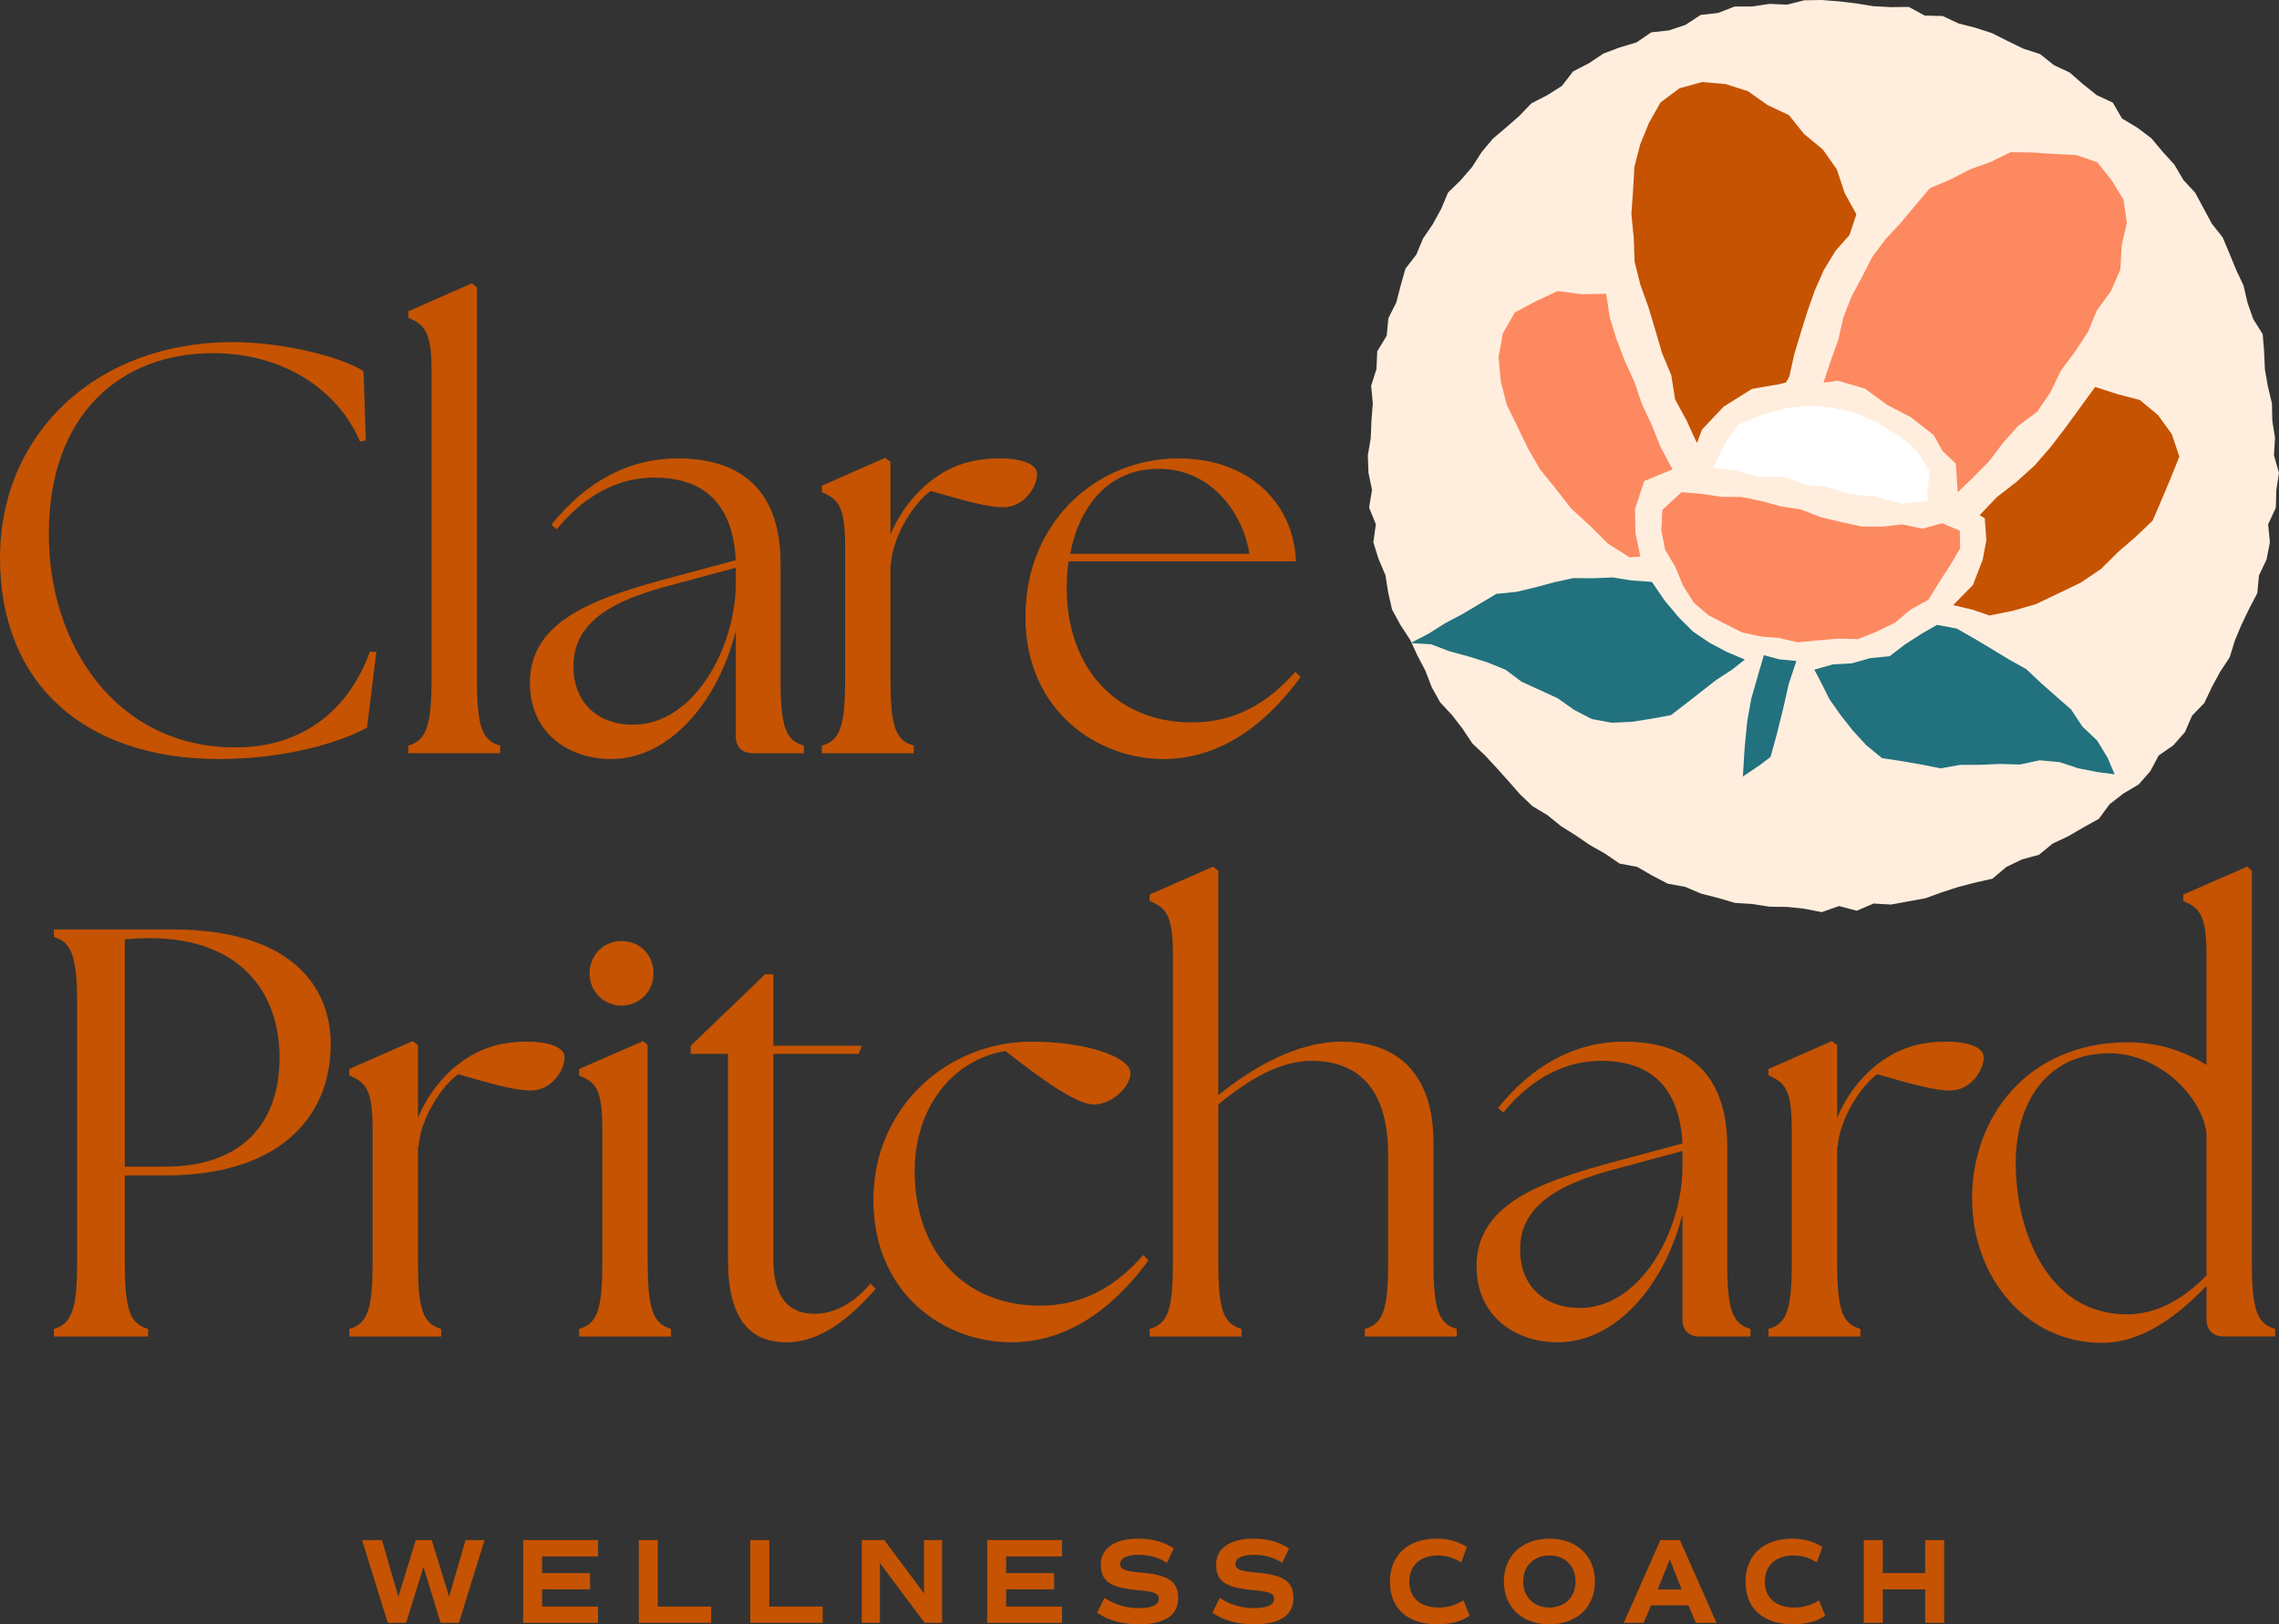 <?xml version="1.0" encoding="UTF-8"?>
<svg xmlns="http://www.w3.org/2000/svg" id="Layer_2" viewBox="0 0 371.023 264.519">
  <rect x="0" y="0" width="371.023" height="264.519" fill="#333333" stroke="none"/>
  <g id="Components">
    <g id="_289686e3-e63c-480f-ad9c-11a1ae9a0650_1">
      <path d="M0,90.842c0-20.17,15.624-35.132,37.878-35.132,8.144,0,17.613,2.367,21.307,4.735l.378,11.269-.947.19c-3.693-8.617-12.69-14.394-23.958-14.394-15.057,0-26.705,10.037-26.705,29.355-.094,17.803,10.701,34.848,30.398,34.848,10.227,0,18.182-5.397,21.875-15.625l1.042.095-1.515,12.31c-4.451,2.463-13.447,5.114-24.053,5.114C13.92,123.608,0,111.487,0,90.842Z" style="fill:#c55302;"></path>
      <path d="M66.473,121.429c2.841-.852,3.788-3.03,3.788-10.795v-50.188c0-6.629-1.231-7.576-3.788-8.713v-1.041l10.322-4.546.852.663v63.825c0,7.765.853,9.943,3.788,10.795v1.231h-14.962v-1.231Z" style="fill:#c55302;"></path>
      <path d="M119.786,119.82v-17.045c-2.936,11.648-10.89,20.833-20.265,20.833-7.007,0-13.257-4.262-13.257-12.405,0-9.849,9.943-13.542,21.212-16.667l12.31-3.314c-.474-9.185-5.208-13.446-13.258-13.446-5.682,0-11.174,2.651-15.909,8.428l-.853-.758c5.398-6.724,12.31-10.795,20.549-10.795,11.458,0,16.761,6.345,16.761,17.045v18.939c0,7.765.852,9.943,3.788,10.795v1.231h-8.238c-1.894,0-2.841-1.042-2.841-2.841ZM103.024,118.021c10.132,0,16.666-12.784,16.761-22.727v-2.841l-11.932,3.22c-7.008,1.988-14.584,5.113-14.489,12.879,0,6.155,4.261,9.47,9.659,9.47Z" style="fill:#c55302;"></path>
      <path d="M133.798,121.429c2.936-.852,3.788-3.03,3.788-10.795v-21.78c0-6.629-1.231-7.575-3.788-8.712v-1.042l10.322-4.545.853.663v11.837c1.515-3.693,4.072-6.913,6.913-8.996,2.936-2.179,6.25-3.409,10.795-3.409,3.788,0,6.155.947,6.155,2.557,0,2.083-2.083,5.397-5.493,5.397-2.557,0-6.25-1.041-11.837-2.651-2.746,1.988-6.155,7.292-6.439,11.837h-.095v18.845c0,7.765.852,9.943,3.788,10.795v1.231h-14.962v-1.231Z" style="fill:#c55302;"></path>
      <path d="M166.94,100.407c0-15.435,11.648-25.757,24.905-25.757,11.932,0,18.845,7.765,19.129,16.761h-37.026c-.19,1.421-.284,2.841-.284,4.356,0,12.974,8.049,21.875,20.36,21.875,7.292,0,12.5-3.314,16.856-8.239l.852.853c-4.83,6.629-12.216,13.352-22.348,13.352-10.416,0-22.443-7.576-22.443-23.201ZM203.398,90.18c-.947-6.345-6.061-13.826-14.678-13.826-8.049-.095-12.973,5.871-14.488,13.826h29.166Z" style="fill:#c55302;"></path>
      <path d="M8.77,216.412c2.841-.852,3.788-3.03,3.788-10.795v-42.234c0-7.766-.947-9.943-3.788-10.796v-1.23h19.223c19.602,0,25.852,9.47,25.852,18.655,0,12.595-9.185,21.401-26.799,21.401h-6.724v14.204c0,7.765.853,9.943,3.788,10.795v1.231h-15.341v-1.231ZM45.512,172.189c0-10.133-5.966-19.413-21.212-19.413-1.326,0-2.841.095-3.978.19v37.026h6.534c12.121,0,18.655-6.629,18.655-17.803Z" style="fill:#c55302;"></path>
      <path d="M56.872,216.412c2.936-.852,3.788-3.03,3.788-10.795v-21.78c0-6.629-1.231-7.575-3.788-8.712v-1.042l10.322-4.545.853.663v11.837c1.515-3.693,4.072-6.913,6.913-8.996,2.936-2.179,6.25-3.409,10.795-3.409,3.788,0,6.155.947,6.155,2.557,0,2.083-2.083,5.397-5.492,5.397-2.557,0-6.25-1.041-11.837-2.651-2.746,1.988-6.155,7.292-6.439,11.837h-.095v18.845c0,7.765.852,9.943,3.788,10.795v1.231h-14.962v-1.231Z" style="fill:#c55302;"></path>
      <path d="M94.274,216.412c2.936-.852,3.788-3.03,3.788-10.795v-21.78c0-6.629-1.137-7.575-3.788-8.712v-1.042l10.416-4.545.758.663v35.416c0,7.765.947,9.943,3.788,10.795v1.231h-14.962v-1.231ZM95.979,158.552c0-3.029,2.272-5.303,5.208-5.303,3.03,0,5.208,2.273,5.208,5.303,0,2.842-2.272,5.209-5.208,5.209s-5.208-2.367-5.208-5.209Z" style="fill:#c55302;"></path>
      <path d="M118.515,205.048v-33.428h-6.061v-1.325l12.121-11.648h1.326v11.648h14.394l-.474,1.325h-13.92v33.428c0,6.439,2.651,8.901,6.723,8.901,2.651,0,5.966-1.23,9.091-4.924l.853.853c-4.072,4.64-8.901,8.712-14.489,8.712-5.966,0-9.564-3.693-9.564-13.542Z" style="fill:#c55302;"></path>
      <path d="M142.187,195.389c0-14.962,11.932-25.757,25.757-25.757,9.091,0,16.098,2.557,16.098,5.113,0,2.178-2.936,5.113-5.966,5.113-2.367,0-6.818-2.746-14.394-8.712-8.807,1.516-14.773,9.375-14.773,19.602,0,12.974,8.049,21.875,20.36,21.875,7.292,0,12.5-3.314,16.856-8.239l.852.853c-4.83,6.629-12.216,13.352-22.348,13.352-10.985,0-22.443-7.955-22.443-23.201Z" style="fill:#c55302;"></path>
      <path d="M187.165,216.412c2.936-.852,3.788-3.03,3.788-10.795v-50.188c0-6.629-1.231-7.576-3.788-8.713v-1.041l10.322-4.546.852.663v36.553c5.492-4.451,12.784-8.712,20.076-8.712,9.28,0,14.962,5.397,14.962,16.477v19.508c0,7.765.852,9.943,3.788,10.795v1.231h-14.962v-1.231c2.936-.852,3.788-3.03,3.788-10.795v-17.613c0-9.849-4.167-15.246-12.5-15.246-5.208,0-10.322,3.125-15.151,7.102v25.758c0,7.765.852,9.943,3.788,10.795v1.231h-14.962v-1.231Z" style="fill:#c55302;"></path>
      <path d="M273.903,214.802v-17.045c-2.936,11.648-10.89,20.833-20.265,20.833-7.007,0-13.257-4.262-13.257-12.405,0-9.849,9.943-13.542,21.212-16.667l12.31-3.314c-.474-9.185-5.208-13.446-13.258-13.446-5.682,0-11.174,2.651-15.909,8.428l-.852-.758c5.397-6.723,12.31-10.795,20.549-10.795,11.458,0,16.761,6.345,16.761,17.045v18.939c0,7.765.852,9.943,3.788,10.795v1.231h-8.238c-1.894,0-2.841-1.042-2.841-2.841ZM257.142,213.004c10.132,0,16.666-12.784,16.761-22.727v-2.841l-11.932,3.22c-7.008,1.988-14.584,5.113-14.489,12.879,0,6.155,4.261,9.47,9.659,9.47Z" style="fill:#c55302;"></path>
      <path d="M287.916,216.412c2.936-.852,3.788-3.03,3.788-10.795v-21.78c0-6.629-1.231-7.575-3.788-8.712v-1.042l10.322-4.545.853.663v11.837c1.515-3.693,4.072-6.913,6.913-8.996,2.936-2.179,6.25-3.409,10.795-3.409,3.788,0,6.155.947,6.155,2.557,0,2.083-2.083,5.397-5.492,5.397-2.557,0-6.25-1.041-11.837-2.651-2.746,1.988-6.155,7.292-6.439,11.837h-.095v18.845c0,7.765.852,9.943,3.788,10.795v1.231h-14.962v-1.231Z" style="fill:#c55302;"></path>
      <path d="M321.058,195.105c0-13.162,8.996-25.283,25.284-25.378,5.208,0,9.565,1.609,12.879,3.693v-17.992c0-6.629-1.231-7.576-3.788-8.713v-1.041l10.416-4.546.758.663v63.825c0,7.765.852,9.943,3.788,10.795v1.231h-8.333c-1.799,0-2.841-1.042-2.841-2.841v-5.397c-4.64,4.829-10.512,9.375-17.235,9.28-11.742-.095-20.928-10.227-20.928-23.58ZM346.247,214.044c4.924,0,9.28-2.557,12.974-6.345v-23.2c-.853-6.155-7.86-12.974-15.815-12.974-10.038,0-15.246,7.86-15.246,17.898,0,11.08,5.208,24.621,18.087,24.621Z" style="fill:#c55302;"></path>
      <path d="M78.888,250.802l-4.182,13.479h-2.973l-2.795-9.118-2.814,9.118h-2.993l-4.182-13.479h3.231l2.676,9.197,2.834-9.197h2.597l2.834,9.197,2.676-9.197h3.092Z" style="fill:#c55302;"></path>
      <path d="M88.258,253.459v2.716h7.81v2.655h-7.81v2.795h9.098v2.656h-12.19v-13.479h12.19v2.656h-9.098Z" style="fill:#c55302;"></path>
      <path d="M115.786,261.625v2.656h-11.794v-13.479h3.092v10.822h8.702Z" style="fill:#c55302;"></path>
      <path d="M133.938,261.625v2.656h-11.794v-13.479h3.092v10.822h8.702Z" style="fill:#c55302;"></path>
      <path d="M153.378,250.802v13.479h-2.854l-7.274-9.752v9.752h-2.954v-13.479h3.667l6.462,8.662v-8.662h2.953Z" style="fill:#c55302;"></path>
      <path d="M163.8,253.459v2.716h7.81v2.655h-7.81v2.795h9.098v2.656h-12.19v-13.479h12.19v2.656h-9.098Z" style="fill:#c55302;"></path>
      <path d="M178.602,262.635l1.209-2.418c1.665,1.09,3.548,1.665,5.55,1.665,2.161,0,3.291-.516,3.291-1.486,0-.912-.694-1.209-3.429-1.447-4.479-.397-6.006-1.447-6.006-4.162,0-2.656,2.26-4.222,6.085-4.222,2.299,0,4.202.535,5.788,1.605l-1.11,2.339c-1.328-.872-2.894-1.309-4.559-1.309-1.923,0-3.053.535-3.053,1.447,0,.911.694,1.209,3.429,1.446,4.479.397,6.006,1.447,6.006,4.163,0,2.795-2.2,4.262-6.382,4.262-2.716,0-4.915-.615-6.818-1.884Z" style="fill:#c55302;"></path>
      <path d="M197.37,262.635l1.209-2.418c1.665,1.09,3.548,1.665,5.55,1.665,2.161,0,3.291-.516,3.291-1.486,0-.912-.694-1.209-3.429-1.447-4.479-.397-6.006-1.447-6.006-4.162,0-2.656,2.26-4.222,6.085-4.222,2.299,0,4.202.535,5.788,1.605l-1.11,2.339c-1.328-.872-2.894-1.309-4.559-1.309-1.923,0-3.053.535-3.053,1.447,0,.911.694,1.209,3.429,1.446,4.479.397,6.006,1.447,6.006,4.163,0,2.795-2.2,4.262-6.382,4.262-2.716,0-4.915-.615-6.818-1.884Z" style="fill:#c55302;"></path>
      <path d="M226.282,257.601c0-4.36,2.953-7.036,7.591-7.036,1.883,0,3.489.435,4.936,1.367l-.912,2.497c-1.328-.792-2.498-1.129-3.786-1.129-2.894,0-4.678,1.645-4.678,4.261,0,2.637,1.804,4.223,4.797,4.223,1.447,0,2.735-.377,4.023-1.17l1.011,2.497c-1.328.932-3.152,1.408-5.233,1.408-4.876,0-7.75-2.617-7.75-6.918Z" style="fill:#c55302;"></path>
      <path d="M244.831,257.542c0-4.183,2.973-6.977,7.413-6.977s7.413,2.794,7.413,6.977-2.973,6.978-7.413,6.978-7.413-2.795-7.413-6.978ZM256.505,257.542c0-2.518-1.725-4.241-4.262-4.241s-4.261,1.724-4.261,4.241,1.724,4.242,4.261,4.242,4.262-1.725,4.262-4.242Z" style="fill:#c55302;"></path>
      <path d="M274.876,261.426h-6.085l-1.209,2.854h-3.231l5.966-13.479h3.171l5.966,13.479h-3.37l-1.209-2.854ZM269.881,258.85h3.905l-1.942-4.896-1.962,4.896Z" style="fill:#c55302;"></path>
      <path d="M284.168,257.601c0-4.36,2.953-7.036,7.591-7.036,1.883,0,3.489.435,4.936,1.367l-.912,2.497c-1.328-.792-2.498-1.129-3.786-1.129-2.894,0-4.678,1.645-4.678,4.261,0,2.637,1.804,4.223,4.797,4.223,1.447,0,2.735-.377,4.023-1.17l1.011,2.497c-1.328.932-3.152,1.408-5.233,1.408-4.876,0-7.75-2.617-7.75-6.918Z" style="fill:#c55302;"></path>
      <path d="M316.512,250.802v13.479h-3.092v-5.451h-6.898v5.451h-3.092v-13.479h3.092v5.372h6.898v-5.372h3.092Z" style="fill:#c55302;"></path>
      <polygon points="370.199 74.153 371.023 77.007 370.589 79.837 370.504 82.69 369.252 85.382 369.541 88.307 369 91.104 367.76 93.718 367.49 96.598 366.156 99.145 364.929 101.703 363.835 104.305 362.999 107.041 361.429 109.418 360.084 111.907 358.862 114.487 356.865 116.557 355.71 119.227 353.825 121.364 351.431 123.037 350.052 125.616 348.166 127.755 345.668 129.236 343.438 130.973 341.697 133.342 339.191 134.733 336.74 136.168 334.169 137.381 331.952 139.2 329.163 139.958 326.631 141.183 324.37 143.095 321.571 143.722 318.828 144.437 316.139 145.306 313.464 146.279 310.673 146.785 307.887 147.304 305.014 147.142 302.281 148.311 299.4 147.546 296.584 148.539 293.753 147.988 290.936 147.685 288.095 147.657 285.294 147.216 282.446 147.03 279.712 146.231 276.964 145.531 274.342 144.419 271.525 143.911 268.996 142.594 266.537 141.172 263.666 140.63 261.31 139.015 258.847 137.624 256.512 136.028 254.118 134.523 251.919 132.743 249.474 131.272 247.425 129.309 245.553 127.172 243.667 125.075 241.755 123.011 239.695 121.064 238.128 118.706 236.41 116.472 234.461 114.378 233.081 111.901 232.06 109.236 230.754 106.744 229.573 104.191 228.006 101.792 226.632 99.277 225.997 96.492 225.556 93.673 224.434 91.038 223.582 88.313 223.991 85.369 222.889 82.663 223.367 79.778 222.788 76.983 222.684 74.153 223.16 71.336 223.27 68.521 223.492 65.71 223.226 62.817 224.091 60.088 224.215 57.212 225.755 54.682 226.032 51.82 227.312 49.268 228.025 46.516 228.801 43.762 230.577 41.467 231.665 38.847 233.264 36.505 234.62 34.022 235.746 31.355 237.807 29.345 239.657 27.2 241.197 24.787 243.025 22.601 245.198 20.753 247.337 18.886 249.315 16.828 251.886 15.506 254.276 13.995 256.1 11.631 258.639 10.319 261.014 8.732 263.696 7.723 266.437 6.898 268.822 5.267 271.729 4.947 274.399 4.051 276.874 2.43 279.723 2.106 282.407 1.059 285.29 1.053 288.094 .629 290.946 .756 293.742 .044 296.584 0 299.42 .227 302.238 .563 305.033 1.012 307.864 1.162 310.752 1.126 313.35 2.534 316.251 2.607 318.849 3.817 321.598 4.521 324.3 5.398 326.839 6.673 329.383 7.919 332.126 8.8 334.372 10.598 336.956 11.818 339.109 13.701 341.316 15.476 343.964 16.708 345.474 19.3 347.95 20.786 350.245 22.515 352.075 24.705 353.994 26.813 355.446 29.29 357.382 31.394 358.738 33.908 360.078 36.41 361.856 38.663 362.959 41.292 364.039 43.916 365.241 46.483 365.891 49.261 366.813 51.927 368.371 54.425 368.603 57.298 368.727 60.158 369.216 62.931 369.871 65.689 369.932 68.518 370.374 71.323 370.199 74.153" style="fill:#ffeede;"></polygon>
      <polygon points="288.25 123.261 289.321 119.35 290.3 115.397 291.2 111.41 292.452 107.642 289.62 107.362 287.158 106.693 286.129 110.224 285.103 113.799 284.448 117.461 284.018 121.908 283.741 126.451 286.515 124.582 288.25 123.261" style="fill:#22717e;"></polygon>
      <polygon points="319.117 89.297 319.05 86.417 316.179 85.204 312.975 86.091 309.681 85.394 306.407 85.768 303.1 85.749 299.875 85.048 296.418 84.22 293.111 82.949 289.886 82.452 286.735 81.594 283.533 80.939 280.253 80.902 277.02 80.438 273.761 80.157 270.634 83.028 270.459 86.299 271.079 89.525 272.766 92.359 273.988 95.356 275.762 98.146 278.113 100.177 280.86 101.602 283.611 102.989 286.618 103.647 289.665 103.904 292.654 104.605 295.939 104.287 299.172 103.997 302.512 104.071 305.581 102.834 308.526 101.392 311.022 99.281 313.96 97.666 315.689 94.818 317.463 92.096 319.117 89.297" style="fill:#fd8960;"></polygon>
      <polygon points="318.413 75.508 316.215 73.4 314.805 70.849 311.081 67.943 307.264 65.956 303.593 63.278 299.203 61.994 296.858 62.317 298.06 58.715 299.297 55.289 300.091 51.713 301.418 48.313 303.145 45.098 304.799 41.847 306.99 38.933 309.457 36.275 311.771 33.489 314.168 30.663 317.585 29.201 320.727 27.573 324.058 26.381 327.329 24.781 330.95 24.841 334.463 25.074 338.01 25.252 341.425 26.408 343.797 29.39 345.712 32.529 346.252 36.276 345.404 39.981 345.196 43.885 343.652 47.42 341.364 50.566 339.898 54.108 337.791 57.301 335.506 60.365 333.827 63.862 331.659 67.042 328.522 69.383 326.072 72.152 323.823 75.127 321.211 77.763 318.712 80.175 318.413 75.508" style="fill:#fd8960;"></polygon>
      <polygon points="291.302 61.324 290.765 62.278 289.654 62.569 285.235 63.325 280.621 66.213 277.084 69.962 276.257 72.139 274.57 68.468 272.7 65.036 272.09 61.106 270.592 57.524 269.5 53.802 268.391 50.088 267.068 46.413 266.111 42.631 265.975 38.717 265.589 34.855 265.865 30.989 266.089 27.148 267.042 23.46 268.471 19.976 270.338 16.68 273.394 14.39 277.097 13.361 280.936 13.689 284.598 14.866 287.733 17.096 291.249 18.753 293.676 21.794 296.749 24.333 299.036 27.579 300.301 31.398 302.217 34.901 301.11 38.249 298.856 40.803 296.934 43.94 295.452 47.297 294.23 50.757 293.14 54.251 292.092 57.754 291.302 61.324" style="fill:#c55302;"></polygon>
      <polygon points="314.097 81.524 309.679 82.022 305.281 80.86 300.874 80.441 297.568 79.288 294.127 79.016 290.436 77.643 286.472 77.615 282.672 76.668 278.817 76.165 279.201 75.673 280.734 72.342 282.994 69.137 286.646 67.645 290.407 66.539 294.327 66.032 298.266 66.398 302.128 67.234 305.717 68.872 309.082 70.885 312.109 73.438 314.178 76.884 313.665 80.793 314.097 81.524" style="fill:#fff;"></polygon>
      <polygon points="295.372 109.047 298.431 108.188 301.503 108.021 304.456 107.181 307.623 106.867 310.14 104.942 312.709 103.28 315.352 101.757 318.544 102.356 321.417 103.992 324.223 105.67 327.007 107.361 329.875 108.968 332.266 111.218 334.713 113.384 337.187 115.55 339.004 118.304 341.413 120.591 343.125 123.403 344.256 126.094 341.45 125.726 338.345 125.114 335.3 124.113 332.063 123.812 328.842 124.5 325.603 124.407 322.368 124.548 319.13 124.561 315.932 125.122 312.752 124.491 309.649 123.952 306.397 123.466 303.873 121.395 301.695 119.04 299.71 116.529 297.848 113.884 296.566 111.321 295.227 108.773 295.372 109.047" style="fill:#22717e;"></polygon>
      <polygon points="268.921 94.759 270.996 97.779 273.3 100.539 275.61 102.837 278.315 104.674 281.221 106.214 284.067 107.408 281.968 109.061 279.475 110.679 277.147 112.485 274.62 114.468 272.012 116.466 268.784 117.056 265.631 117.547 262.392 117.695 259.163 117.101 256.259 115.598 253.603 113.714 250.664 112.363 247.714 111.019 245.101 109.063 242.096 107.847 239.014 106.883 235.97 106.054 232.955 104.916 229.627 104.719 232.605 103.175 235.282 101.485 238.08 100.003 240.823 98.37 243.608 96.713 246.864 96.385 249.949 95.646 253.021 94.819 256.148 94.14 259.346 94.169 262.534 94.036 265.685 94.534 268.921 94.759" style="fill:#22717e;"></polygon>
      <polygon points="322.776 91.174 323.389 87.93 323.112 84.389 322.283 83.901 325.079 80.964 328.275 78.48 331.273 75.77 333.912 72.72 336.357 69.513 338.728 66.259 341.09 63.018 344.652 64.159 348.365 65.14 351.326 67.6 353.568 70.683 354.801 74.361 353.356 77.956 351.941 81.313 350.45 84.786 347.724 87.392 344.894 89.828 342.054 92.65 338.73 94.89 335.118 96.626 331.508 98.36 327.658 99.476 323.884 100.234 321.223 99.317 317.976 98.545 321.2 95.26 322.776 91.174" style="fill:#c55302;"></polygon>
      <polygon points="261.488 47.83 262.06 51.639 263.173 55.263 264.536 58.803 266.103 62.259 267.323 65.839 268.932 69.263 270.337 72.773 272.28 76.44 267.68 78.339 266.179 82.913 266.26 86.871 267.054 90.64 265.332 90.766 261.791 88.55 258.841 85.61 255.796 82.824 253.264 79.566 250.677 76.373 248.728 72.976 247.032 69.461 245.309 65.924 244.329 62.11 243.965 58.179 244.662 54.295 246.61 50.888 250.008 49.077 253.565 47.405 257.497 47.919 261.488 47.83" style="fill:#fd8960;"></polygon>
    </g>
  </g>
</svg>
